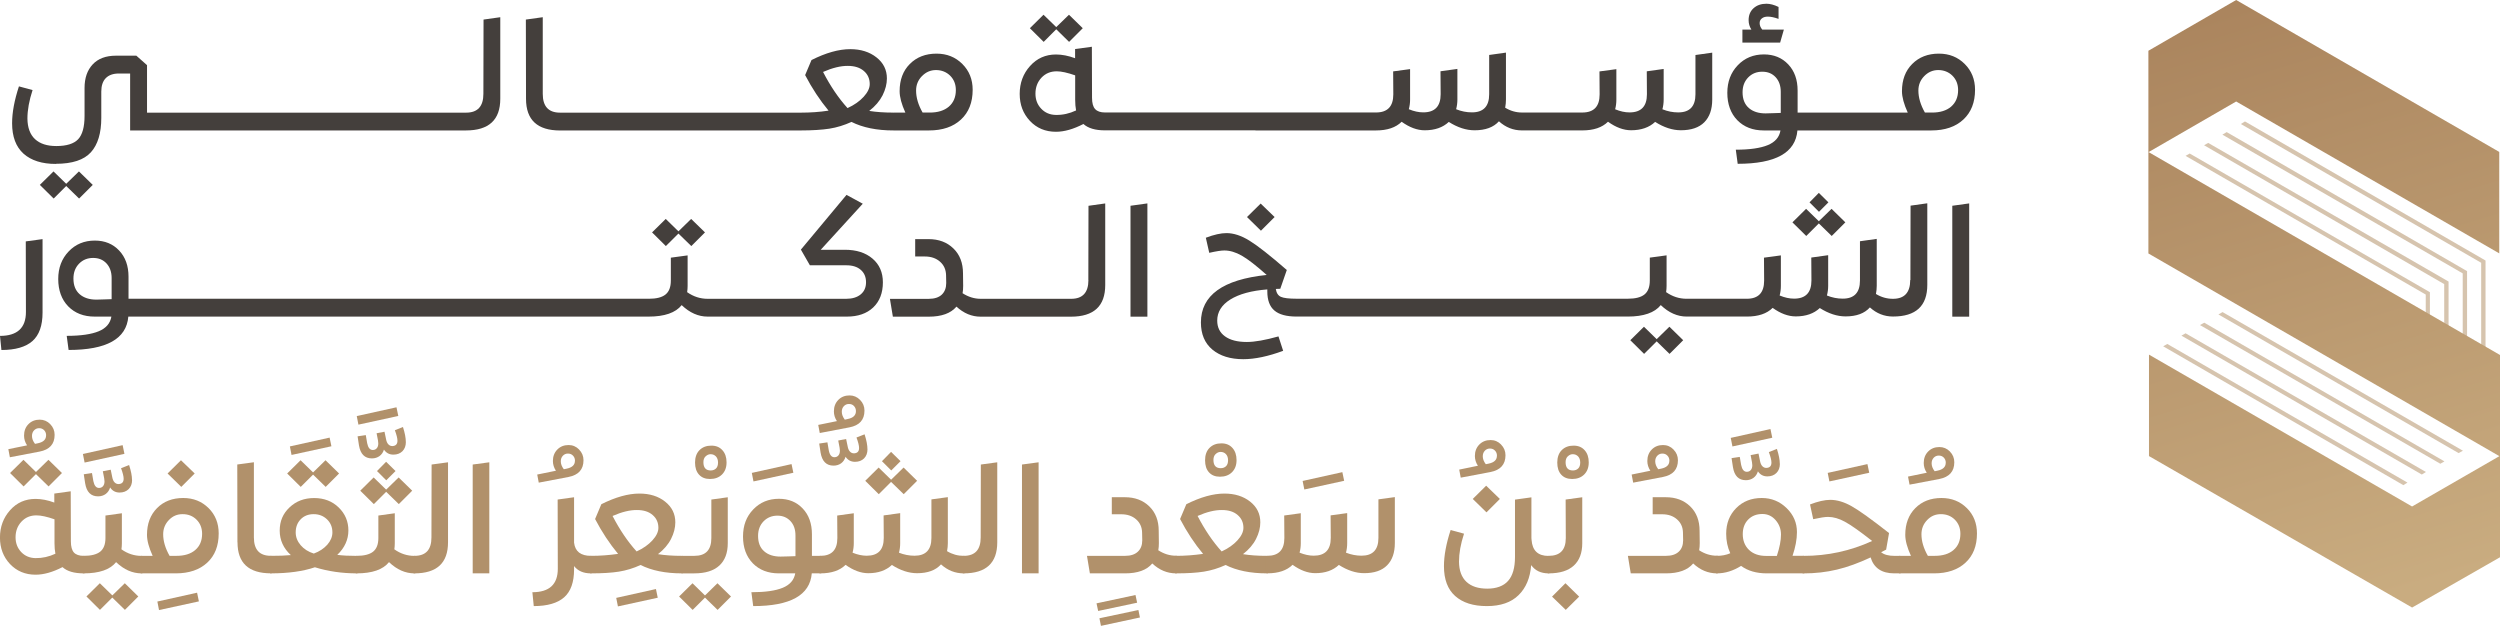 <?xml version="1.0" encoding="UTF-8"?>
<svg id="Layer_1" data-name="Layer 1" xmlns="http://www.w3.org/2000/svg" xmlns:xlink="http://www.w3.org/1999/xlink" viewBox="0 0 636.29 159.29">
  <defs>
    <style>
      .cls-1 {
        fill: #b1916b;
      }

      .cls-2 {
        fill: #d6c4ae;
      }

      .cls-3 {
        fill: url(#linear-gradient);
      }

      .cls-4 {
        fill: #443f3c;
      }
    </style>
    <linearGradient id="linear-gradient" x1="568.54" y1="2.09" x2="613.81" y2="150.36" gradientUnits="userSpaceOnUse">
      <stop offset="0" stop-color="#ab855e"/>
      <stop offset="1" stop-color="#c9ac80"/>
    </linearGradient>
  </defs>
  <g>
    <polygon class="cls-4" points="20.13 50.53 23.61 47.06 20.09 43.63 16.85 46.78 13.62 43.63 10.14 47.06 13.66 50.53 16.85 47.34 20.13 50.53"/>
    <path class="cls-4" d="M14.21,41.69c4.19,0,7.16-.98,8.93-2.94,1.76-1.95,2.64-4.88,2.64-8.74v-6.71c0-1.5.39-2.65,1.15-3.42.76-.77,1.87-1.17,3.31-1.17h2.88v14.49h8.88s0,0,0,0,0,0,0,0h7.66s0,0,0,0,0,0,0,0h15.32s0,0,0,0,0,0,0,0h15.32s0,0,0,0,0,0,0,0h15.32s0,0,0,0,0,0,0,0h7.66s0,0,0,0,0,0,0,0h15.32s0,0,0,0,0,0,0,0c5.82,0,8.73-2.68,8.73-8.06V4.38l-4.26.6-.04,18.91c0,3.18-1.46,4.78-4.38,4.78-.01,0-.01,0-.03,0,0,0-.01,0-.02,0h-15.32s0,0,0,0,0,0,0,0h-7.66s0,0,0,0,0,0,0,0h-15.32s0,0,0,0,0,0,0,0h-15.32s0,0,0,0,0,0,0,0h-15.32s0,0,0,0,0,0,0,0h-7.66s0,0,0,0,0,0,0,0h-4.58v-12.09l-2.72-2.41h-5.17c-2.58,0-4.56.74-5.94,2.22-1.38,1.48-2.07,3.47-2.07,6v7.12c0,2.81-.55,4.79-1.64,5.94-1.09,1.14-2.94,1.72-5.55,1.72-2.34,0-4.14-.58-5.41-1.75-1.26-1.17-1.91-2.92-1.94-5.23,0-2.18.44-4.61,1.31-7.27l-3.47-.94c-1.16,3.53-1.74,6.66-1.74,9.39,0,3.42.98,6.01,2.92,7.75,1.95,1.73,4.69,2.6,8.21,2.6Z"/>
    <path class="cls-4" d="M142.56,33.2s0,0,0,0,0,0,0,0h7.66s0,0,0,0,0,0,0,0h15.32s0,0,0,0,0,0,0,0h15.32s0,0,0,0,0,0,0,0h7.66s0,0,0,0,0,0,0,0h15.32s0,0,0,0c0,0,0,0,0,0,2.92,0,5.33-.16,7.25-.45,1.91-.3,3.78-.88,5.63-1.72,2.87,1.44,6.44,2.17,10.7,2.17.03,0,.04-.02.06-.02.03,0,.03.02.06.02h8.89c3.44,0,6.16-.92,8.15-2.77,1.98-1.84,2.98-4.36,2.98-7.58,0-2.63-.88-4.83-2.63-6.57-1.75-1.75-3.94-2.63-6.57-2.63-2.79,0-5.05.88-6.79,2.63-1.74,1.74-2.6,4.05-2.6,6.93,0,1.48.48,3.29,1.46,5.45h-2.88s-.04.02-.06.02c-.03,0-.03-.02-.06-.02-2.34,0-4.41-.14-6.2-.43,1.53-1.19,2.66-2.52,3.4-3.97.73-1.47,1.1-2.9,1.1-4.29,0-2.18-.88-3.97-2.65-5.36-1.76-1.39-3.99-2.1-6.67-2.1-2.92,0-6.22.93-9.87,2.77l-1.62,3.83c1.76,3.37,3.75,6.39,5.96,9.05-2.31.35-4.66.51-7.03.51,0,0,0,0,0,0s0,0,0,0h-15.32s0,0,0,0,0,0,0,0h-7.66s0,0,0,0,0,0,0,0h-15.32s0,0,0,0,0,0,0,0h-15.32s0,0,0,0,0,0,0,0h-7.66s-.01,0-.02,0c0,0-.01,0-.02,0-2.93,0-4.39-1.6-4.39-4.78V4.38l-4.3.6.04,20.17c0,5.38,2.9,8.06,8.68,8.06ZM234.65,19.38c.99-1.02,2.18-1.55,3.58-1.55s2.65.49,3.61,1.44c.96.97,1.44,2.18,1.44,3.66,0,1.79-.6,3.19-1.78,4.21-1.19,1.01-2.81,1.51-4.86,1.51h-1.82c-1.11-1.94-1.66-3.81-1.66-5.6,0-1.43.49-2.65,1.48-3.67ZM209.48,18.31c2.4-1.05,4.5-1.56,6.32-1.54,1.71,0,3.06.43,4.06,1.29,1,.85,1.5,1.97,1.5,3.34,0,1.03-.51,2.1-1.54,3.23-1.03,1.13-2.4,2.1-4.11,2.88-2.29-2.53-4.37-5.59-6.23-9.2Z"/>
    <polygon class="cls-4" points="268.83 7.45 272.1 10.66 275.58 7.18 272.07 3.75 268.83 6.9 265.59 3.75 262.12 7.18 265.63 10.66 268.83 7.45"/>
    <path class="cls-4" d="M319.54,33.2s0,0,0,0,0,0,0,0h15.32s0,0,0,0,0,0,0,0h7.66s0,0,0,0,0,0,0,0h7.66c2.9,0,5.08-.74,6.56-2.21,2,1.44,3.96,2.17,5.88,2.17,2.58,0,4.62-.72,6.12-2.13,2.24,1.42,4.42,2.13,6.56,2.13,2.76,0,4.83-.76,6.2-2.29,1.71,1.55,3.67,2.32,5.88,2.32,0,0,0,0,0,0s0,0,0,0h7.66s0,0,0,0,0,0,0,0h7.66c2.9,0,5.08-.74,6.56-2.21,2,1.44,3.96,2.17,5.88,2.17,2.58,0,4.62-.72,6.12-2.13,2.23,1.42,4.42,2.13,6.55,2.13,2.63,0,4.62-.68,5.97-2.04,1.34-1.36,2.01-3.28,2.01-5.78v-11.93l-4.27.6v9.99c0,3.09-1.46,4.62-4.38,4.62-1.37,0-2.71-.26-4.03-.8.21-.79.32-1.61.32-2.48v-7.78l-4.3.6.04,5.84c0,3.09-1.48,4.62-4.42,4.62-1.16,0-2.38-.26-3.67-.8.21-.79.31-1.6.31-2.44v-7.77l-4.3.58.04,5.84c0,3.09-1.47,4.62-4.42,4.62h-7.66s0,0,0,0,0,0,0,0h-7.66s0,0,0,0,0,0,0,0c-1.53,0-2.96-.41-4.3-1.23.13-.7.2-1.41.2-2.09v-11.93l-4.27.6v9.99c0,3.09-1.46,4.62-4.38,4.62-1.37,0-2.71-.26-4.03-.8.21-.79.32-1.61.32-2.48v-7.78l-4.3.6.04,5.84c0,3.09-1.48,4.62-4.42,4.62-1.16,0-2.38-.26-3.68-.8.21-.79.32-1.6.32-2.44v-7.77l-4.31.58.04,5.84c0,3.09-1.47,4.62-4.42,4.62h-7.66s0,0,0,0,0,0,0,0h-7.66s0,0,0,0,0,0,0,0h-15.32s0,0,0,0,0,0,0,0h-15.32s0,0,0,0,0,0,0,0h-15.32s0,0,0,0,0,0,0,0h-7.66s0,0,0,0,0,0,0,0c-1.16,0-2-.29-2.53-.87-.53-.57-.79-1.54-.79-2.88l-.04-12.98-4.27.58v2.34c-1.71-.63-3.33-.95-4.86-.95-2.66,0-4.86.98-6.61,2.94-1.75,1.95-2.63,4.33-2.63,7.09s.87,5.02,2.6,6.87c1.74,1.85,3.95,2.77,6.63,2.77,2.11,0,4.43-.66,6.99-1.98,1.19,1.08,3.02,1.62,5.49,1.62,0,0,0,0,0,0s0,0,0,0h7.66s0,0,0,0,0,0,0,0h15.32s0,0,0,0,0,0,0,0h15.32ZM268.75,29.25c-1.53-.02-2.78-.56-3.75-1.59-.98-1.03-1.46-2.3-1.46-3.83,0-1.61.51-2.96,1.52-4.05,1.01-1.08,2.31-1.63,3.89-1.63,1.19,0,2.75.35,4.7,1.03v6.2c0,1.03.08,1.93.23,2.73-1.68.79-3.39,1.17-5.13,1.14Z"/>
    <path class="cls-4" d="M454.02,7.54h-5.49c-.45-.52-.67-1.08-.67-1.66,0-.5.19-.91.57-1.2.38-.31.89-.45,1.52-.45.73,0,1.65.19,2.72.58V1.77c-1.13-.55-2.16-.82-3.08-.82-1.34,0-2.43.38-3.28,1.14-.84.76-1.26,1.78-1.26,3.04,0,.87.24,1.67.71,2.41h-2.29v3.31h9.6l.95-3.31Z"/>
    <path class="cls-4" d="M502.68,22.85c0-2.63-.88-4.83-2.63-6.57-1.75-1.75-3.94-2.63-6.57-2.63-2.79,0-5.05.88-6.79,2.63-1.74,1.74-2.61,4.05-2.61,6.93,0,1.48.49,3.29,1.47,5.45h-2.88s0,0,0,0,0,0,0,0h-7.66s0,0,0,0,0,0,0,0h-15.32s0,0,0,0,0,0,0,0h-2.17v-5.6c0-2.77-.79-4.99-2.39-6.68-1.59-1.68-3.65-2.53-6.18-2.53-2.68,0-4.91.92-6.67,2.77-1.76,1.84-2.65,4.18-2.65,7.02s.85,5.22,2.54,6.95c1.7,1.74,3.95,2.61,6.73,2.61h4.26c-.29,1.72-1.36,2.96-3.22,3.73-1.85.77-4.57,1.17-8.15,1.17l.48,3.59c9.66,0,14.73-2.82,15.2-8.49h2.21s0,0,0,0,0,0,0,0h15.32s0,0,0,0,0,0,0,0h7.66s0,0,0,0,0,0,0,0h8.89c3.44,0,6.16-.92,8.15-2.77,1.98-1.84,2.98-4.36,2.98-7.58ZM453.23,28.74c-.18,0-.77.01-1.76.06-.99.04-1.69.06-2.12.06-1.79,0-3.21-.46-4.26-1.38-1.05-.93-1.58-2.25-1.58-3.99,0-1.55.48-2.81,1.44-3.79.96-.98,2.15-1.45,3.57-1.45s2.53.46,3.4,1.39c.87.94,1.31,2.18,1.31,3.73v5.38ZM496.6,27.14c-1.19,1.01-2.81,1.51-4.86,1.51h-1.82c-1.1-1.94-1.66-3.81-1.66-5.6,0-1.43.49-2.65,1.48-3.67.99-1.02,2.18-1.55,3.58-1.55s2.65.49,3.61,1.44c.96.97,1.44,2.18,1.44,3.66,0,1.79-.6,3.19-1.78,4.21Z"/>
    <path class="cls-4" d="M6.6,79.41c0,4.05-2.2,6.08-6.6,6.08l.36,3.59c3.53,0,6.15-.75,7.88-2.26,1.72-1.51,2.59-3.93,2.59-7.25v-18.71l-4.27.58.04,17.98Z"/>
    <polygon class="cls-4" points="169.44 55.72 165.96 59.15 169.47 62.63 172.67 59.44 175.95 62.63 179.43 59.15 175.91 55.72 172.67 58.88 169.44 55.72"/>
    <path class="cls-4" d="M215.05,63.57h-6.16l10.7-11.72-4.14-2.25-11.61,13.93,2.29,3.99h9.28c1.56,0,2.78.38,3.67,1.16.89.77,1.34,1.82,1.34,3.15s-.45,2.35-1.36,3.1c-.91.75-2.14,1.12-3.7,1.12h-19.94s0,0,0,0,0,0,0,0h-15.32s0,0,0,0,0,0,0,0c-1.87,0-3.61-.56-5.21-1.69.08-.54.12-1.06.12-1.59v-7.77l-4.27.58v5.84c0,1.63-.45,2.81-1.36,3.54-.91.73-2.32,1.08-4.24,1.08,0,0-.01,0-.02,0,0,0-.01,0-.02,0h-7.66s0,0,0,0,0,0,0,0h-15.32s0,0,0,0,0,0,0,0h-15.32s0,0,0,0,0,0,0,0h-15.32s0,0,0,0,0,0,0,0h-7.66s0,0,0,0,0,0,0,0h-15.32s0,0,0,0,0,0,0,0h-15.32s0,0,0,0,0,0,0,0h-15.32s0,0,0,0,0,0,0,0h-15.32s0,0,0,0,0,0,0,0h-7.66s0,0,0,0,0,0,0,0h-2.17v-5.6c0-2.77-.79-4.99-2.39-6.68-1.59-1.68-3.65-2.53-6.18-2.53-2.68,0-4.91.92-6.67,2.77-1.76,1.84-2.65,4.18-2.65,7.02s.85,5.22,2.54,6.95c1.7,1.74,3.95,2.61,6.73,2.61h4.26c-.29,1.72-1.36,2.96-3.22,3.73-1.85.77-4.57,1.17-8.15,1.17l.48,3.59c9.66,0,14.73-2.82,15.2-8.49h2.21s0,0,0,0,0,0,0,0h7.66s0,0,0,0,0,0,0,0h15.32s0,0,0,0,0,0,0,0h15.32s0,0,0,0,0,0,0,0h15.32s0,0,0,0,0,0,0,0h15.32s0,0,0,0,0,0,0,0h7.66s0,0,0,0,0,0,0,0h15.32s0,0,0,0,0,0,0,0h15.32s0,0,0,0,0,0,0,0h15.32s0,0,0,0,0,0,0,0h7.66c4.05,0,6.86-.98,8.41-2.92,2.03,1.94,4.23,2.92,6.59,2.92,0,0,0,0,0,0s0,0,0,0h15.32s0,0,0,0,0,0,0,0h20.14c2.81,0,5.04-.77,6.69-2.32,1.64-1.56,2.47-3.7,2.47-6.4,0-2.53-.88-4.54-2.64-6.04-1.76-1.5-4.11-2.25-7.03-2.25ZM28.41,76.14c-.18,0-.77.01-1.76.06-.99.04-1.69.06-2.12.06-1.79,0-3.21-.46-4.26-1.38-1.06-.93-1.58-2.25-1.58-3.99,0-1.55.48-2.81,1.44-3.79.96-.98,2.15-1.45,3.57-1.45s2.53.46,3.4,1.39c.87.94,1.31,2.18,1.31,3.73v5.38Z"/>
    <path class="cls-4" d="M277.02,71.27c0,3.18-1.46,4.78-4.38,4.78-.01,0-.01,0-.03,0,0,0-.01,0-.02,0h-15.32s0,0,0,0,0,0,0,0h-7.66s0,0,0,0,0,0,0,0c-1.63,0-3.17-.48-4.62-1.42.1-.52.15-1.14.15-1.86l-.04-3.19c0-2.66-.82-4.78-2.45-6.35-1.63-1.59-3.74-2.37-6.32-2.37h-3.4v4.42h2.45c1.58,0,2.87.44,3.87,1.32,1,.88,1.51,2.03,1.54,3.46l.04,1.97c0,1.26-.38,2.25-1.14,2.97-.76.7-1.85,1.06-3.28,1.06h-9.91l.75,4.54h9.12c3.29,0,5.64-.86,7.06-2.56,1.85,1.7,3.9,2.56,6.16,2.56,0,0,0,0,0,0s0,0,0,0h7.66s0,0,0,0,0,0,0,0h15.32s0,0,0,0,0,0,0,0c5.82,0,8.73-2.68,8.73-8.06v-20.76l-4.26.6-.04,18.91Z"/>
    <polygon class="cls-4" points="287.73 80.59 292.03 80.59 292.03 51.77 287.73 52.37 287.73 80.59"/>
    <polygon class="cls-4" points="320.93 58.72 324.41 55.24 320.86 51.81 317.38 55.24 320.93 58.72"/>
    <polygon class="cls-4" points="421.65 86.32 418.41 83.16 414.94 86.59 418.45 90.07 421.65 86.88 424.92 90.07 428.4 86.59 424.89 83.16 421.65 86.32"/>
    <polygon class="cls-4" points="456.2 56.59 459.72 60.06 462.92 56.86 466.2 60.06 469.67 56.59 466.16 53.15 462.92 56.31 459.68 53.15 456.2 56.59"/>
    <polygon class="cls-4" points="465.36 51.5 462.92 49.09 460.55 51.5 462.96 53.91 465.36 51.5"/>
    <path class="cls-4" d="M486.18,71.27c0,3.18-1.46,4.78-4.38,4.78-.01,0-.01,0-.02,0,0,0-.01,0-.02,0-1.53,0-2.96-.41-4.3-1.23.13-.7.2-1.41.2-2.09v-11.93l-4.27.6v9.99c0,3.09-1.46,4.62-4.38,4.62-1.37,0-2.71-.26-4.03-.8.21-.79.32-1.61.32-2.48v-7.78l-4.3.6.04,5.84c0,3.09-1.48,4.62-4.42,4.62-1.16,0-2.38-.26-3.67-.8.21-.79.31-1.6.31-2.44v-7.77l-4.3.58.04,5.84c0,3.09-1.47,4.62-4.42,4.62,0,0,0,0,0,0s0,0,0,0h-15.32c-1.87,0-3.61-.56-5.21-1.69.08-.54.12-1.06.12-1.59v-7.77l-4.27.58v5.84c0,1.63-.45,2.81-1.36,3.54-.91.73-2.32,1.08-4.24,1.08-.01,0-.01,0-.02,0,0,0-.01,0-.02,0h-15.32s0,0,0,0,0,0,0,0h-15.32s0,0,0,0,0,0,0,0h-7.66s0,0,0,0,0,0,0,0h-15.32s0,0,0,0,0,0,0,0h-15.32s0,0,0,0,0,0,0,0h-15.32s0,0,0,0,0,0,0,0c-1.95,0-3.28-.16-3.99-.48-.71-.31-1.14-.98-1.3-2.01.26-.02.64-.04,1.14-.04l1.66-4.78c-4.26-3.71-7.44-6.2-9.51-7.47-2.08-1.29-4.03-1.92-5.85-1.92-1.42,0-3.17.39-5.25,1.18l.87,3.84c1.79-.41,3.06-.6,3.83-.6,1.42,0,2.9.44,4.45,1.32,1.54.88,3.65,2.51,6.34,4.91-11.16,1.16-16.74,5.19-16.74,12.09,0,2.97.97,5.28,2.92,6.91,1.95,1.62,4.57,2.44,7.86,2.44,2.95,0,6.34-.72,10.15-2.13l-1.19-3.67c-3.34.94-6.03,1.42-8.05,1.42-2.4,0-4.25-.48-5.57-1.44-1.32-.95-1.97-2.29-1.97-4.01,0-2.18,1.11-3.97,3.33-5.36,2.23-1.39,5.36-2.25,9.42-2.57v.51c0,2.22.6,3.84,1.8,4.86,1.2,1.03,3.09,1.54,5.67,1.54,0,0,0,0,0,0s0,0,0,0h15.32s0,0,0,0,0,0,0,0h15.32s0,0,0,0,0,0,0,0h15.32s0,0,0,0,0,0,0,0h7.66s0,0,0,0,0,0,0,0h15.32s0,0,0,0,0,0,0,0h15.32s0,0,0,0,0,0,0,0c4.05,0,6.86-.98,8.41-2.92,2.03,1.94,4.23,2.92,6.6,2.92h15.32s0,0,0,0,0,0,0,0c2.9,0,5.08-.74,6.56-2.21,2,1.44,3.96,2.17,5.88,2.17,2.58,0,4.62-.72,6.12-2.13,2.24,1.42,4.42,2.13,6.55,2.13,2.77,0,4.83-.76,6.2-2.29,1.71,1.55,3.67,2.32,5.88,2.32,0,0,0,0,0,0s0,0,0,0c5.82,0,8.73-2.68,8.73-8.06v-20.76l-4.26.6-.04,18.91Z"/>
    <polygon class="cls-4" points="496.89 80.59 501.19 80.59 501.19 51.77 496.89 52.37 496.89 80.59"/>
  </g>
  <g>
    <path class="cls-1" d="M12.78,107.95c.75.76,1.12,1.67,1.12,2.73,0,2.35-1.28,3.77-3.84,4.26l-7.55,1.44-.39-2.06,4.77-.97c-.52-.77-.77-1.6-.77-2.48,0-1.18.37-2.16,1.12-2.92.75-.76,1.7-1.14,2.87-1.14,1.03,0,1.93.38,2.68,1.14ZM11.74,110.8c0-.52-.17-.95-.5-1.3-.34-.35-.76-.52-1.28-.52s-.95.19-1.3.56c-.35.38-.52.85-.52,1.42,0,.67.26,1.34.77,2.01l.73-.15c1.39-.29,2.09-.95,2.09-2.01Z"/>
    <path class="cls-1" d="M21.69,141.83v3.72c0,.25-.13.38-.39.38-2.43,0-4.22-.52-5.39-1.59-2.5,1.29-4.79,1.93-6.85,1.93-2.63,0-4.8-.91-6.51-2.71-1.7-1.81-2.56-4.05-2.56-6.75s.86-5.03,2.57-6.95c1.72-1.93,3.88-2.88,6.49-2.88,1.5,0,3.09.31,4.77.93v-2.29l4.18-.58.04,12.75c0,1.31.26,2.25.77,2.83.52.56,1.34.85,2.48.85.26,0,.39.12.39.36ZM6,123.8l-3.44-3.41,3.41-3.36,3.18,3.1,3.18-3.1,3.44,3.36-3.41,3.41-3.21-3.13-3.14,3.13ZM14.1,140.93c-.15-.77-.23-1.67-.23-2.68v-6.08c-1.91-.67-3.44-1-4.61-1-1.55,0-2.82.54-3.81,1.61s-1.49,2.4-1.49,3.97c0,1.49.48,2.74,1.43,3.75.96,1.01,2.19,1.53,3.68,1.55,1.7.02,3.39-.35,5.04-1.12Z"/>
    <path class="cls-1" d="M21.53,117.72l-.43-2.17,10.11-2.25.46,2.21-10.14,2.22ZM33.62,122.14c0,.98-.29,1.76-.88,2.35-.58.57-1.35.87-2.31.87-1.03,0-1.83-.43-2.4-1.29-.21.7-.58,1.25-1.13,1.66-.54.39-1.19.6-1.94.6-1.84,0-2.93-1.11-3.29-3.33l-.35-2.29,2.09-.31.35,2.05c.24,1.17.72,1.74,1.44,1.74.41,0,.75-.14,1.01-.44s.39-.7.39-1.23c0-.14-.02-.41-.08-.76l-.35-1.82,2.01-.39.38,1.86c.11.6.3,1.05.6,1.36s.66.45,1.07.43c.83-.06,1.24-.5,1.24-1.36,0-.6-.22-1.49-.66-2.67l2.05-.81c.49,1.51.74,2.79.74,3.79Z"/>
    <path class="cls-1" d="M36.41,141.83v3.72c0,.25-.13.38-.39.38-2.32,0-4.48-.95-6.47-2.86-1.53,1.91-4.28,2.86-8.25,2.86-.26,0-.39-.13-.39-.38l.04-3.72c0-.24.13-.36.39-.36,1.88,0,3.27-.36,4.16-1.06.89-.72,1.34-1.87,1.34-3.47v-5.73l4.18-.58v7.63c0,.52-.04,1.04-.11,1.55,1.57,1.12,3.28,1.67,5.11,1.67.26,0,.39.12.39.36ZM31.76,148.44l3.44,3.37-3.41,3.41-3.21-3.13-3.14,3.13-3.44-3.41,3.41-3.37,3.18,3.1,3.18-3.1Z"/>
    <path class="cls-1" d="M50.63,153.06l-10.16,2.21-.42-2.17,10.11-2.25.46,2.22Z"/>
    <path class="cls-1" d="M53.09,129.32c1.72,1.72,2.57,3.87,2.57,6.45,0,3.16-.97,5.64-2.92,7.44-1.95,1.81-4.62,2.72-8,2.72h-8.72c-.26,0-.39-.13-.39-.38v-3.72c0-.24.13-.36.39-.36h2.83c-.96-2.11-1.44-3.9-1.44-5.34,0-2.81.85-5.09,2.56-6.81,1.7-1.72,3.93-2.57,6.66-2.57,2.58,0,4.73.86,6.45,2.57ZM49.7,139.98c1.16-.99,1.74-2.37,1.74-4.12,0-1.44-.47-2.65-1.41-3.59s-2.13-1.41-3.55-1.41-2.54.5-3.5,1.5c-.97,1.01-1.45,2.22-1.45,3.61,0,1.75.54,3.59,1.63,5.5h1.78c2.01,0,3.6-.49,4.77-1.49ZM46.14,123.92l-3.49-3.41,3.41-3.37,3.49,3.37-3.41,3.41Z"/>
    <path class="cls-1" d="M60.43,138.02l-.04-19.8,4.23-.57v19.13c0,3.12,1.43,4.68,4.3,4.68.26,0,.39.12.39.36l.04,3.72c0,.25-.13.38-.38.38-5.69,0-8.52-2.63-8.52-7.9Z"/>
    <path class="cls-1" d="M84.36,113.58l-10.16,2.21-.42-2.17,10.11-2.24.46,2.21Z"/>
    <path class="cls-1" d="M91.15,141.83v3.72c0,.25-.13.38-.39.38-3.69,0-7.23-.51-10.61-1.55-3.08,1.04-6.81,1.55-11.2,1.55-.26-.02-.39-.15-.39-.38v-3.72c0-.24.13-.36.39-.36,2.09,0,3.78-.06,5.07-.19-1.88-1.73-2.83-3.81-2.83-6.23s.83-4.33,2.5-5.91c1.67-1.59,3.75-2.38,6.26-2.38s4.62.8,6.26,2.41c1.64,1.6,2.46,3.55,2.46,5.85s-.95,4.43-2.83,6.2c1.34.18,2.99.26,4.92.26.26,0,.39.12.39.36ZM76.54,123.92l-3.45-3.41,3.41-3.37,3.18,3.1,3.17-3.1,3.45,3.37-3.41,3.41-3.21-3.13-3.14,3.13ZM76.54,132.16c-.85.86-1.28,1.98-1.28,3.35,0,1.18.42,2.26,1.26,3.25.84.98,1.95,1.69,3.35,2.13,1.42-.52,2.56-1.28,3.43-2.25.86-.98,1.3-2.03,1.3-3.13,0-1.35-.46-2.46-1.38-3.34-.92-.87-2.04-1.31-3.39-1.31s-2.44.43-3.3,1.3Z"/>
    <path class="cls-1" d="M91.22,108.07l-.42-2.17,10.11-2.24.46,2.21-10.16,2.21ZM103.3,112.49c0,.98-.29,1.76-.87,2.35-.58.57-1.35.87-2.3.87-1.04,0-1.84-.43-2.41-1.28-.2.69-.58,1.24-1.12,1.64-.54.39-1.19.6-1.94.6-1.84,0-2.93-1.11-3.3-3.34l-.35-2.28,2.09-.31.35,2.05c.23,1.16.71,1.74,1.43,1.74.41,0,.75-.14,1.01-.44s.39-.7.39-1.22c0-.17-.02-.42-.08-.79l-.35-1.81,2.01-.39.39,1.86c.1.6.3,1.05.6,1.36s.66.45,1.07.43c.83-.06,1.24-.51,1.24-1.36,0-.6-.22-1.49-.66-2.67l2.06-.82c.49,1.53.73,2.79.73,3.8Z"/>
    <path class="cls-1" d="M105.87,141.83v3.72c0,.25-.13.38-.39.38-2.32,0-4.48-.95-6.47-2.86-1.53,1.91-4.28,2.86-8.25,2.86-.26,0-.39-.13-.39-.38l.04-3.72c0-.24.13-.36.39-.36,1.88,0,3.27-.36,4.16-1.06.89-.72,1.34-1.87,1.34-3.47v-5.73l4.18-.58v7.63c0,.52-.04,1.04-.11,1.55,1.57,1.12,3.28,1.67,5.11,1.67.26,0,.39.12.39.36ZM95.14,128.3l-3.45-3.41,3.41-3.37,3.18,3.1,3.18-3.1,3.45,3.37-3.41,3.41-3.22-3.13-3.13,3.13ZM98.31,122.25l-2.36-2.36,2.32-2.36,2.4,2.36-2.37,2.36Z"/>
    <path class="cls-1" d="M105.09,145.55v-3.72c0-.24.14-.36.42-.36,2.87,0,4.3-1.56,4.3-4.68l.04-18.56,4.18-.57v20.37c0,5.27-2.85,7.9-8.56,7.9-.26,0-.39-.13-.39-.38Z"/>
    <path class="cls-1" d="M120.31,118.23l4.23-.57v28.27h-4.23v-27.7Z"/>
    <path class="cls-1" d="M147.38,114.41c.75.76,1.13,1.67,1.13,2.73,0,2.35-1.28,3.77-3.83,4.26l-7.56,1.44-.39-2.06,4.76-.97c-.51-.77-.77-1.6-.77-2.48,0-1.18.38-2.16,1.13-2.92.75-.76,1.7-1.14,2.87-1.14,1.03,0,1.93.38,2.67,1.14ZM146.34,117.26c0-.52-.17-.95-.51-1.3-.33-.35-.76-.52-1.28-.52s-.95.19-1.3.56c-.35.38-.52.85-.52,1.42,0,.67.26,1.34.77,2.01l.74-.15c1.39-.29,2.09-.95,2.09-2.01Z"/>
    <path class="cls-1" d="M150.76,141.83v3.72c0,.25-.13.38-.38.38-1.89,0-3.31-.62-4.27-1.86v.86c0,3.24-.84,5.61-2.53,7.1-1.69,1.48-4.27,2.23-7.73,2.23l-.35-3.53c4.31,0,6.47-1.99,6.47-5.97l-.04-17.62,4.18-.58v11.55c.26,2.24,1.68,3.36,4.27,3.36.26,0,.38.12.38.36Z"/>
    <path class="cls-1" d="M167.41,152.13l-10.14,2.21-.43-2.17,10.11-2.25.46,2.22Z"/>
    <path class="cls-1" d="M173.92,141.83v3.72c0,.25-.13.38-.38.38-4.18,0-7.69-.72-10.5-2.13-1.81.83-3.65,1.39-5.52,1.69s-4.24.44-7.11.44c-.26-.02-.39-.15-.39-.38v-3.72c0-.24.13-.36.39-.36,2.32,0,4.62-.17,6.9-.5-2.17-2.61-4.12-5.57-5.85-8.87l1.59-3.77c3.59-1.8,6.82-2.71,9.69-2.71,2.63,0,4.82.68,6.54,2.05,1.73,1.37,2.6,3.12,2.6,5.27,0,1.37-.36,2.78-1.08,4.21-.72,1.43-1.84,2.73-3.33,3.89,1.76.29,3.78.43,6.09.43.26,0,.38.12.38.36ZM155.91,131.33c1.84,3.54,3.87,6.54,6.12,9.02,1.68-.77,3.02-1.72,4.03-2.83,1.01-1.11,1.51-2.17,1.51-3.18,0-1.34-.49-2.43-1.47-3.27-.98-.85-2.31-1.26-3.99-1.26-1.78-.02-3.85.48-6.2,1.51Z"/>
    <path class="cls-1" d="M183.87,114.59c.7.77,1.05,1.8,1.05,3.1s-.39,2.31-1.16,3.08c-.77.76-1.79,1.14-3.06,1.14-1.19,0-2.12-.37-2.79-1.11-.67-.73-1.01-1.76-1.01-3.08s.38-2.4,1.14-3.16,1.76-1.14,3-1.14,2.13.39,2.83,1.17ZM179.59,116.14c-.38.36-.56.86-.56,1.51,0,1.38.62,2.09,1.86,2.09.54,0,.99-.17,1.34-.5.35-.33.52-.85.52-1.51s-.18-1.19-.54-1.57c-.36-.37-.82-.56-1.35-.56-.46,0-.89.18-1.26.55Z"/>
    <path class="cls-1" d="M182.64,155.23l-3.21-3.13-3.14,3.13-3.45-3.41,3.41-3.37,3.18,3.1,3.17-3.1,3.45,3.37-3.41,3.41ZM173.26,145.55l.04-3.72c0-.24.13-.36.39-.36h3.06c2.87,0,4.3-1.5,4.3-4.53v-9.8l4.18-.58v11.69c0,2.48-.72,4.39-2.15,5.7-1.44,1.32-3.56,1.98-6.38,1.98h-3.06c-.26,0-.39-.13-.39-.38Z"/>
    <path class="cls-1" d="M201.93,120.32l-10.16,2.21-.42-2.17,10.11-2.24.46,2.21Z"/>
    <path class="cls-1" d="M209.17,141.83v3.72c0,.25-.13.38-.39.38h-2.17c-.46,5.55-5.44,8.33-14.91,8.33l-.46-3.53c3.51,0,6.17-.38,8-1.14,1.82-.76,2.87-1.98,3.16-3.66h-4.18c-2.74,0-4.94-.86-6.61-2.55-1.66-1.72-2.5-3.98-2.5-6.82s.86-5.09,2.6-6.9c1.73-1.81,3.91-2.71,6.54-2.71,2.48,0,4.5.82,6.06,2.48,1.56,1.64,2.34,3.83,2.34,6.54v5.5h2.13c.26,0,.39.12.39.36ZM194.49,140.31c1.03.91,2.43,1.35,4.18,1.35.41,0,1.1-.01,2.07-.05.97-.05,1.54-.06,1.72-.06v-5.27c0-1.53-.42-2.74-1.28-3.66s-1.96-1.38-3.33-1.38-2.56.48-3.5,1.43c-.94.97-1.41,2.21-1.41,3.72,0,1.72.51,3.02,1.55,3.92Z"/>
    <path class="cls-1" d="M208.24,108.15l4.77-.97c-.52-.77-.77-1.6-.77-2.48,0-1.19.38-2.16,1.12-2.92.75-.76,1.7-1.14,2.87-1.14,1.03,0,1.92.38,2.67,1.14s1.12,1.67,1.12,2.73c0,2.35-1.28,3.77-3.83,4.26l-7.55,1.44-.39-2.06ZM220.79,114.32c0,.98-.29,1.76-.87,2.35-.58.57-1.35.87-2.3.87-1.04,0-1.84-.43-2.41-1.29-.2.7-.58,1.25-1.12,1.66-.54.39-1.19.6-1.94.6-1.84,0-2.93-1.11-3.3-3.33l-.35-2.29,2.09-.31.35,2.05c.23,1.17.71,1.74,1.43,1.74.41,0,.75-.14,1.01-.44.26-.3.39-.7.39-1.23,0-.14-.02-.41-.08-.76l-.35-1.82,2.01-.39.39,1.86c.1.6.3,1.05.6,1.36s.66.45,1.07.43c.83-.06,1.24-.5,1.24-1.36,0-.6-.22-1.49-.66-2.67l2.06-.81c.49,1.51.73,2.79.73,3.79ZM215.02,106.81l.74-.17c1.39-.27,2.09-.95,2.09-2,0-.52-.17-.95-.5-1.3-.33-.36-.76-.52-1.28-.52s-.95.18-1.3.56c-.35.37-.52.85-.52,1.41,0,.68.26,1.35.77,2.03Z"/>
    <path class="cls-1" d="M245.67,141.83v3.72c0,.25-.13.38-.39.38-2.17,0-4.09-.76-5.78-2.29-1.34,1.5-3.37,2.25-6.08,2.25-2.09,0-4.24-.7-6.43-2.1-1.47,1.39-3.47,2.1-6,2.1-1.89,0-3.81-.72-5.78-2.13-1.45,1.44-3.59,2.17-6.43,2.17-.26,0-.39-.13-.39-.38v-3.72c0-.24.13-.36.39-.36,2.89,0,4.34-1.5,4.34-4.53l-.04-5.73,4.22-.58v7.63c0,.83-.1,1.63-.31,2.41,1.26.51,2.47.77,3.6.77,2.9,0,4.34-1.51,4.34-4.53l-.04-5.73,4.22-.58v7.63c0,.86-.1,1.67-.31,2.44,1.29.51,2.61.77,3.96.77,2.86,0,4.3-1.51,4.3-4.53v-9.81l4.18-.57v11.69c0,.68-.07,1.36-.2,2.06,1.32.8,2.73,1.19,4.23,1.19.26,0,.39.12.39.36ZM223.66,125.78l-3.44-3.41,3.41-3.37,3.17,3.1,3.18-3.1,3.44,3.37-3.41,3.41-3.22-3.13-3.13,3.13ZM226.84,119.74l-2.37-2.36,2.32-2.37,2.41,2.37-2.37,2.36Z"/>
    <path class="cls-1" d="M244.88,145.55v-3.72c0-.24.14-.36.42-.36,2.87,0,4.3-1.56,4.3-4.68l.04-18.56,4.18-.57v20.37c0,5.27-2.85,7.9-8.56,7.9-.26,0-.39-.13-.39-.38Z"/>
    <path class="cls-1" d="M260.11,118.23l4.23-.57v28.27h-4.23v-27.7Z"/>
    <path class="cls-1" d="M289.42,153.4l-9.92,2.1-.42-1.94,9.92-2.12.42,1.97ZM290.13,157.16l-9.92,2.13-.39-1.93,9.92-2.1.39,1.9Z"/>
    <path class="cls-1" d="M299.7,141.83v3.72c0,.25-.13.38-.39.38-2.22,0-4.23-.83-6.04-2.52-1.39,1.68-3.7,2.52-6.93,2.52h-8.95l-.74-4.46h9.73c1.39,0,2.46-.35,3.21-1.05.75-.69,1.13-1.66,1.13-2.9l-.04-1.94c-.02-1.39-.53-2.53-1.51-3.39-.98-.87-2.25-1.3-3.8-1.3h-2.4v-4.34h3.33c2.53,0,4.6.77,6.2,2.32,1.6,1.55,2.41,3.62,2.41,6.23l.04,3.13c0,.7-.05,1.31-.15,1.82,1.42.93,2.93,1.39,4.53,1.39.26,0,.39.12.39.36Z"/>
    <path class="cls-1" d="M313.68,114.01c.69.77,1.04,1.8,1.04,3.1s-.39,2.31-1.16,3.08c-.77.76-1.79,1.14-3.06,1.14-1.19,0-2.12-.37-2.79-1.11-.67-.73-1-1.75-1-3.08s.38-2.4,1.14-3.16,1.76-1.14,3-1.14,2.13.39,2.83,1.17ZM309.4,115.56c-.38.36-.56.86-.56,1.5,0,1.41.62,2.1,1.86,2.1.54,0,.99-.17,1.34-.5.35-.33.52-.85.52-1.51s-.18-1.19-.54-1.57c-.36-.37-.81-.56-1.36-.56-.46,0-.88.18-1.26.55Z"/>
    <path class="cls-1" d="M322.82,141.83v3.72c0,.25-.13.38-.39.38-4.18,0-7.68-.72-10.5-2.13-1.81.83-3.65,1.39-5.52,1.69s-4.24.44-7.11.44c-.26-.02-.39-.15-.39-.38v-3.72c0-.24.13-.36.39-.36,2.32,0,4.62-.17,6.9-.5-2.17-2.61-4.12-5.57-5.85-8.87l1.59-3.77c3.59-1.8,6.82-2.71,9.69-2.71,2.63,0,4.82.68,6.55,2.05,1.73,1.37,2.59,3.12,2.59,5.27,0,1.37-.36,2.78-1.08,4.21-.72,1.43-1.84,2.73-3.33,3.89,1.76.29,3.78.43,6.08.43.26,0,.39.12.39.36ZM304.81,131.33c1.84,3.54,3.87,6.54,6.12,9.02,1.68-.77,3.02-1.72,4.03-2.83s1.51-2.17,1.51-3.18c0-1.34-.49-2.43-1.48-3.27-.98-.85-2.31-1.26-3.99-1.26-1.78-.02-3.85.48-6.2,1.51Z"/>
    <path class="cls-1" d="M342.11,122.37l-10.14,2.21-.43-2.17,10.11-2.24.46,2.21Z"/>
    <path class="cls-1" d="M355.01,126.52v11.69c0,2.46-.66,4.35-1.97,5.67-1.32,1.34-3.27,2-5.85,2-2.09,0-4.24-.7-6.43-2.1-1.47,1.39-3.47,2.1-6,2.1-1.89,0-3.81-.72-5.78-2.13-1.45,1.44-3.59,2.17-6.43,2.17-.26,0-.39-.13-.39-.38v-3.72c0-.24.13-.36.39-.36,2.89,0,4.34-1.5,4.34-4.53l-.04-5.73,4.22-.58v7.63c0,.83-.1,1.63-.31,2.41,1.26.51,2.47.77,3.6.77,2.9,0,4.34-1.51,4.34-4.53l-.04-5.73,4.22-.58v7.63c0,.86-.1,1.67-.31,2.44,1.29.51,2.61.77,3.96.77,2.86,0,4.3-1.51,4.3-4.53v-9.81l4.18-.57Z"/>
    <path class="cls-1" d="M382.04,113.14c.75.76,1.13,1.67,1.13,2.73,0,2.35-1.28,3.77-3.83,4.27l-7.56,1.43-.39-2.05,4.76-.98c-.51-.77-.77-1.6-.77-2.48,0-1.18.38-2.16,1.13-2.92.75-.76,1.7-1.14,2.87-1.14,1.03,0,1.93.38,2.67,1.14ZM381,115.98c0-.52-.17-.95-.51-1.3-.33-.35-.76-.52-1.28-.52s-.95.19-1.3.56c-.35.38-.52.85-.52,1.42,0,.67.26,1.34.77,2.01l.74-.15c1.39-.29,2.09-.95,2.09-2.01Z"/>
    <path class="cls-1" d="M394.52,141.83v3.72c0,.25-.13.38-.39.38-1.94,0-3.41-.69-4.42-2.1-.26,3.27-1.33,5.81-3.22,7.65-1.88,1.85-4.57,2.78-8.06,2.78s-6.14-.86-8.06-2.56c-1.91-1.7-2.86-4.23-2.86-7.59,0-2.68.57-5.76,1.7-9.21l3.41.93c-.86,2.61-1.28,4.98-1.28,7.13.02,2.26.66,3.98,1.9,5.13,1.24,1.16,3,1.73,5.3,1.73s4.15-.66,5.3-1.98c1.17-1.31,1.75-3.35,1.75-6.11v-14.57l4.18-.58v10.35l.04.5c.2,2.71,1.64,4.06,4.3,4.06.26,0,.39.12.39.36ZM378.33,130.4l-3.49-3.41,3.41-3.37,3.49,3.37-3.41,3.41Z"/>
    <path class="cls-1" d="M403.32,114.59c.69.77,1.04,1.8,1.04,3.1s-.39,2.31-1.16,3.08c-.77.76-1.79,1.14-3.06,1.14-1.19,0-2.12-.37-2.79-1.11-.67-.73-1-1.76-1-3.08s.38-2.4,1.14-3.16,1.76-1.14,3-1.14,2.13.39,2.83,1.17ZM399.03,116.14c-.38.36-.56.86-.56,1.51,0,1.38.62,2.09,1.86,2.09.54,0,.99-.17,1.34-.5.35-.33.52-.85.52-1.51s-.18-1.19-.54-1.57c-.36-.37-.81-.56-1.36-.56-.46,0-.88.18-1.26.55Z"/>
    <path class="cls-1" d="M393.75,145.55l.04-3.72c0-.24.13-.36.39-.36,2.89,0,4.34-1.5,4.34-4.53l-.04-9.8,4.23-.58v11.69c0,2.48-.72,4.39-2.15,5.7-1.44,1.32-3.57,1.98-6.41,1.98-.26,0-.39-.13-.39-.38ZM395.02,151.85l3.41-3.41,3.49,3.41-3.41,3.37-3.49-3.37Z"/>
    <path class="cls-1" d="M425.93,114.41c.75.76,1.13,1.67,1.13,2.73,0,2.35-1.28,3.77-3.83,4.26l-7.56,1.44-.39-2.06,4.76-.97c-.51-.77-.77-1.6-.77-2.48,0-1.18.38-2.16,1.13-2.92s1.7-1.14,2.87-1.14c1.03,0,1.93.38,2.67,1.14ZM424.89,117.26c0-.52-.17-.95-.51-1.3-.33-.35-.76-.52-1.28-.52s-.95.19-1.3.56c-.35.38-.52.85-.52,1.42,0,.67.26,1.34.77,2.01l.74-.15c1.39-.29,2.09-.95,2.09-2.01Z"/>
    <path class="cls-1" d="M437.36,141.83v3.72c0,.25-.13.38-.38.38-2.22,0-4.24-.83-6.04-2.52-1.39,1.68-3.71,2.52-6.94,2.52h-8.95l-.73-4.46h9.72c1.39,0,2.47-.35,3.22-1.05.75-.69,1.12-1.66,1.12-2.9l-.04-1.94c-.02-1.39-.53-2.53-1.51-3.39-.98-.87-2.24-1.3-3.79-1.3h-2.41v-4.34h3.34c2.53,0,4.6.77,6.2,2.32,1.6,1.55,2.4,3.62,2.4,6.23l.04,3.13c0,.7-.05,1.31-.15,1.82,1.42.93,2.93,1.39,4.54,1.39.26,0,.38.12.38.36Z"/>
    <path class="cls-1" d="M440.93,113.62l-.43-2.17,10.11-2.25.46,2.21-10.14,2.22ZM453.01,118.03c0,.98-.29,1.76-.88,2.35-.58.57-1.35.87-2.31.87-1.03,0-1.83-.43-2.4-1.29-.21.7-.58,1.25-1.13,1.66-.54.39-1.19.6-1.94.6-1.84,0-2.93-1.11-3.29-3.33l-.35-2.29,2.09-.31.35,2.05c.24,1.17.72,1.74,1.44,1.74.41,0,.75-.14,1.01-.44s.39-.7.39-1.23c0-.14-.02-.41-.08-.76l-.35-1.82,2.01-.39.38,1.86c.11.6.3,1.05.6,1.36s.66.45,1.07.43c.83-.06,1.24-.5,1.24-1.36,0-.6-.22-1.49-.66-2.67l2.05-.81c.49,1.51.74,2.79.74,3.79Z"/>
    <path class="cls-1" d="M459.37,141.83v3.72c0,.25-.13.38-.39.38h-9.3c-2.63,0-4.82-.63-6.55-1.9-2.01,1.26-4.06,1.9-6.16,1.9-.26,0-.39-.13-.39-.38v-3.72c0-.24.13-.36.39-.36,1.24,0,2.38-.21,3.41-.66-.7-1.53-1.04-3.18-1.04-4.96,0-2.63.85-4.82,2.55-6.53,1.7-1.72,3.87-2.57,6.51-2.57,2.46,0,4.56.86,6.32,2.57s2.63,3.75,2.63,6.1c0,1.86-.38,3.87-1.12,6.04h2.75c.26,0,.39.12.39.36ZM452.24,141.47c.7-2.11,1.05-3.92,1.05-5.42,0-1.39-.45-2.61-1.36-3.66-.91-1.05-2.03-1.57-3.37-1.57-1.5,0-2.7.48-3.62,1.42-.92.94-1.38,2.18-1.38,3.71,0,1.64.53,2.98,1.59,4.01,1.06,1.01,2.51,1.53,4.34,1.53h2.75Z"/>
    <path class="cls-1" d="M475.75,120.32l-10.14,2.21-.43-2.17,10.11-2.24.46,2.21Z"/>
    <path class="cls-1" d="M483.92,141.83v3.72c0,.25-.13.38-.39.38h-1.39c-3.2,0-5.22-1.36-6.04-4.06-3.02,1.42-5.88,2.46-8.56,3.1-2.68.64-5.52.97-8.52.97-.28,0-.42-.13-.42-.38v-3.72c0-.24.14-.36.42-.36,6.13,0,11.95-1.26,17.47-3.79-3.12-2.46-5.44-4.09-6.94-4.9-1.5-.82-2.93-1.23-4.3-1.23-.75,0-2,.19-3.76.58l-.81-3.75c2.01-.77,3.73-1.17,5.15-1.17,1.7,0,3.52.54,5.42,1.61,1.91,1.07,5.09,3.35,9.54,6.84l-.74,4.22c-.57.31-1,.52-1.28.66.75.62,1.88.93,3.41.93h1.35c.26,0,.39.12.39.36Z"/>
    <path class="cls-1" d="M496.28,114.92c.75.76,1.12,1.67,1.12,2.73,0,2.35-1.28,3.77-3.84,4.27l-7.55,1.43-.39-2.05,4.77-.98c-.52-.77-.77-1.6-.77-2.48,0-1.18.37-2.16,1.12-2.92.75-.76,1.7-1.14,2.87-1.14,1.03,0,1.93.38,2.68,1.14ZM495.23,117.77c0-.52-.17-.95-.5-1.3-.34-.35-.76-.52-1.28-.52s-.95.19-1.3.56c-.35.38-.52.85-.52,1.42,0,.67.26,1.34.77,2.01l.73-.15c1.39-.29,2.09-.95,2.09-2.01Z"/>
    <path class="cls-1" d="M500.6,129.32c1.72,1.72,2.57,3.87,2.57,6.45,0,3.16-.97,5.64-2.92,7.44-1.95,1.81-4.62,2.72-8,2.72h-8.72c-.26,0-.39-.13-.39-.38v-3.72c0-.24.13-.36.39-.36h2.83c-.96-2.11-1.44-3.9-1.44-5.34,0-2.81.85-5.09,2.56-6.81s3.93-2.57,6.66-2.57c2.58,0,4.73.86,6.45,2.57ZM497.21,139.98c1.16-.99,1.74-2.37,1.74-4.12,0-1.44-.47-2.65-1.41-3.59s-2.13-1.41-3.55-1.41-2.54.5-3.5,1.5c-.97,1.01-1.45,2.22-1.45,3.61,0,1.75.54,3.59,1.63,5.5h1.78c2.01,0,3.6-.49,4.77-1.49Z"/>
  </g>
  <g>
    <g>
      <polygon class="cls-2" points="612.74 122.83 611.69 123.48 550.56 88.14 551.61 87.54 612.74 122.83"/>
      <polygon class="cls-2" points="617.44 120.13 616.39 120.78 555.21 85.43 556.26 84.83 617.44 120.13"/>
      <polygon class="cls-2" points="622.15 117.43 621.1 118.03 559.92 82.73 561.02 82.13 622.15 117.43"/>
      <polygon class="cls-2" points="626.86 114.72 625.75 115.32 564.62 80.03 565.68 79.43 626.86 114.72"/>
    </g>
    <g>
      <polygon class="cls-2" points="632.61 66.31 571.38 30.91 570.33 31.56 631.5 66.88 631.5 90.52 632.61 90.52 632.61 66.31 632.61 66.31 632.61 66.31"/>
      <polygon class="cls-2" points="565.63 34.27 626.8 69.58 626.8 86.19 627.91 86.19 627.91 69.01 566.73 33.62 565.63 34.27"/>
      <polygon class="cls-2" points="562.02 36.37 560.97 36.97 622.09 72.31 622.09 83.9 623.2 83.9 623.2 71.66 623.2 71.66 562.02 36.37"/>
      <polygon class="cls-2" points="556.26 39.67 617.39 74.97 617.39 81.27 618.45 81.27 618.45 74.37 557.31 39.07 556.26 39.67"/>
    </g>
    <polygon class="cls-3" points="546.85 38.71 569.14 25.83 636.1 64.49 636.1 38.67 569.14 0 546.8 12.92 546.8 38.68 546.8 38.74 546.8 64.51 636.13 116.1 613.91 128.91 546.95 90.26 546.95 116.08 613.92 154.63 636.29 141.83 636.29 116.18 636.29 90.35 546.85 38.71"/>
  </g>
</svg>
